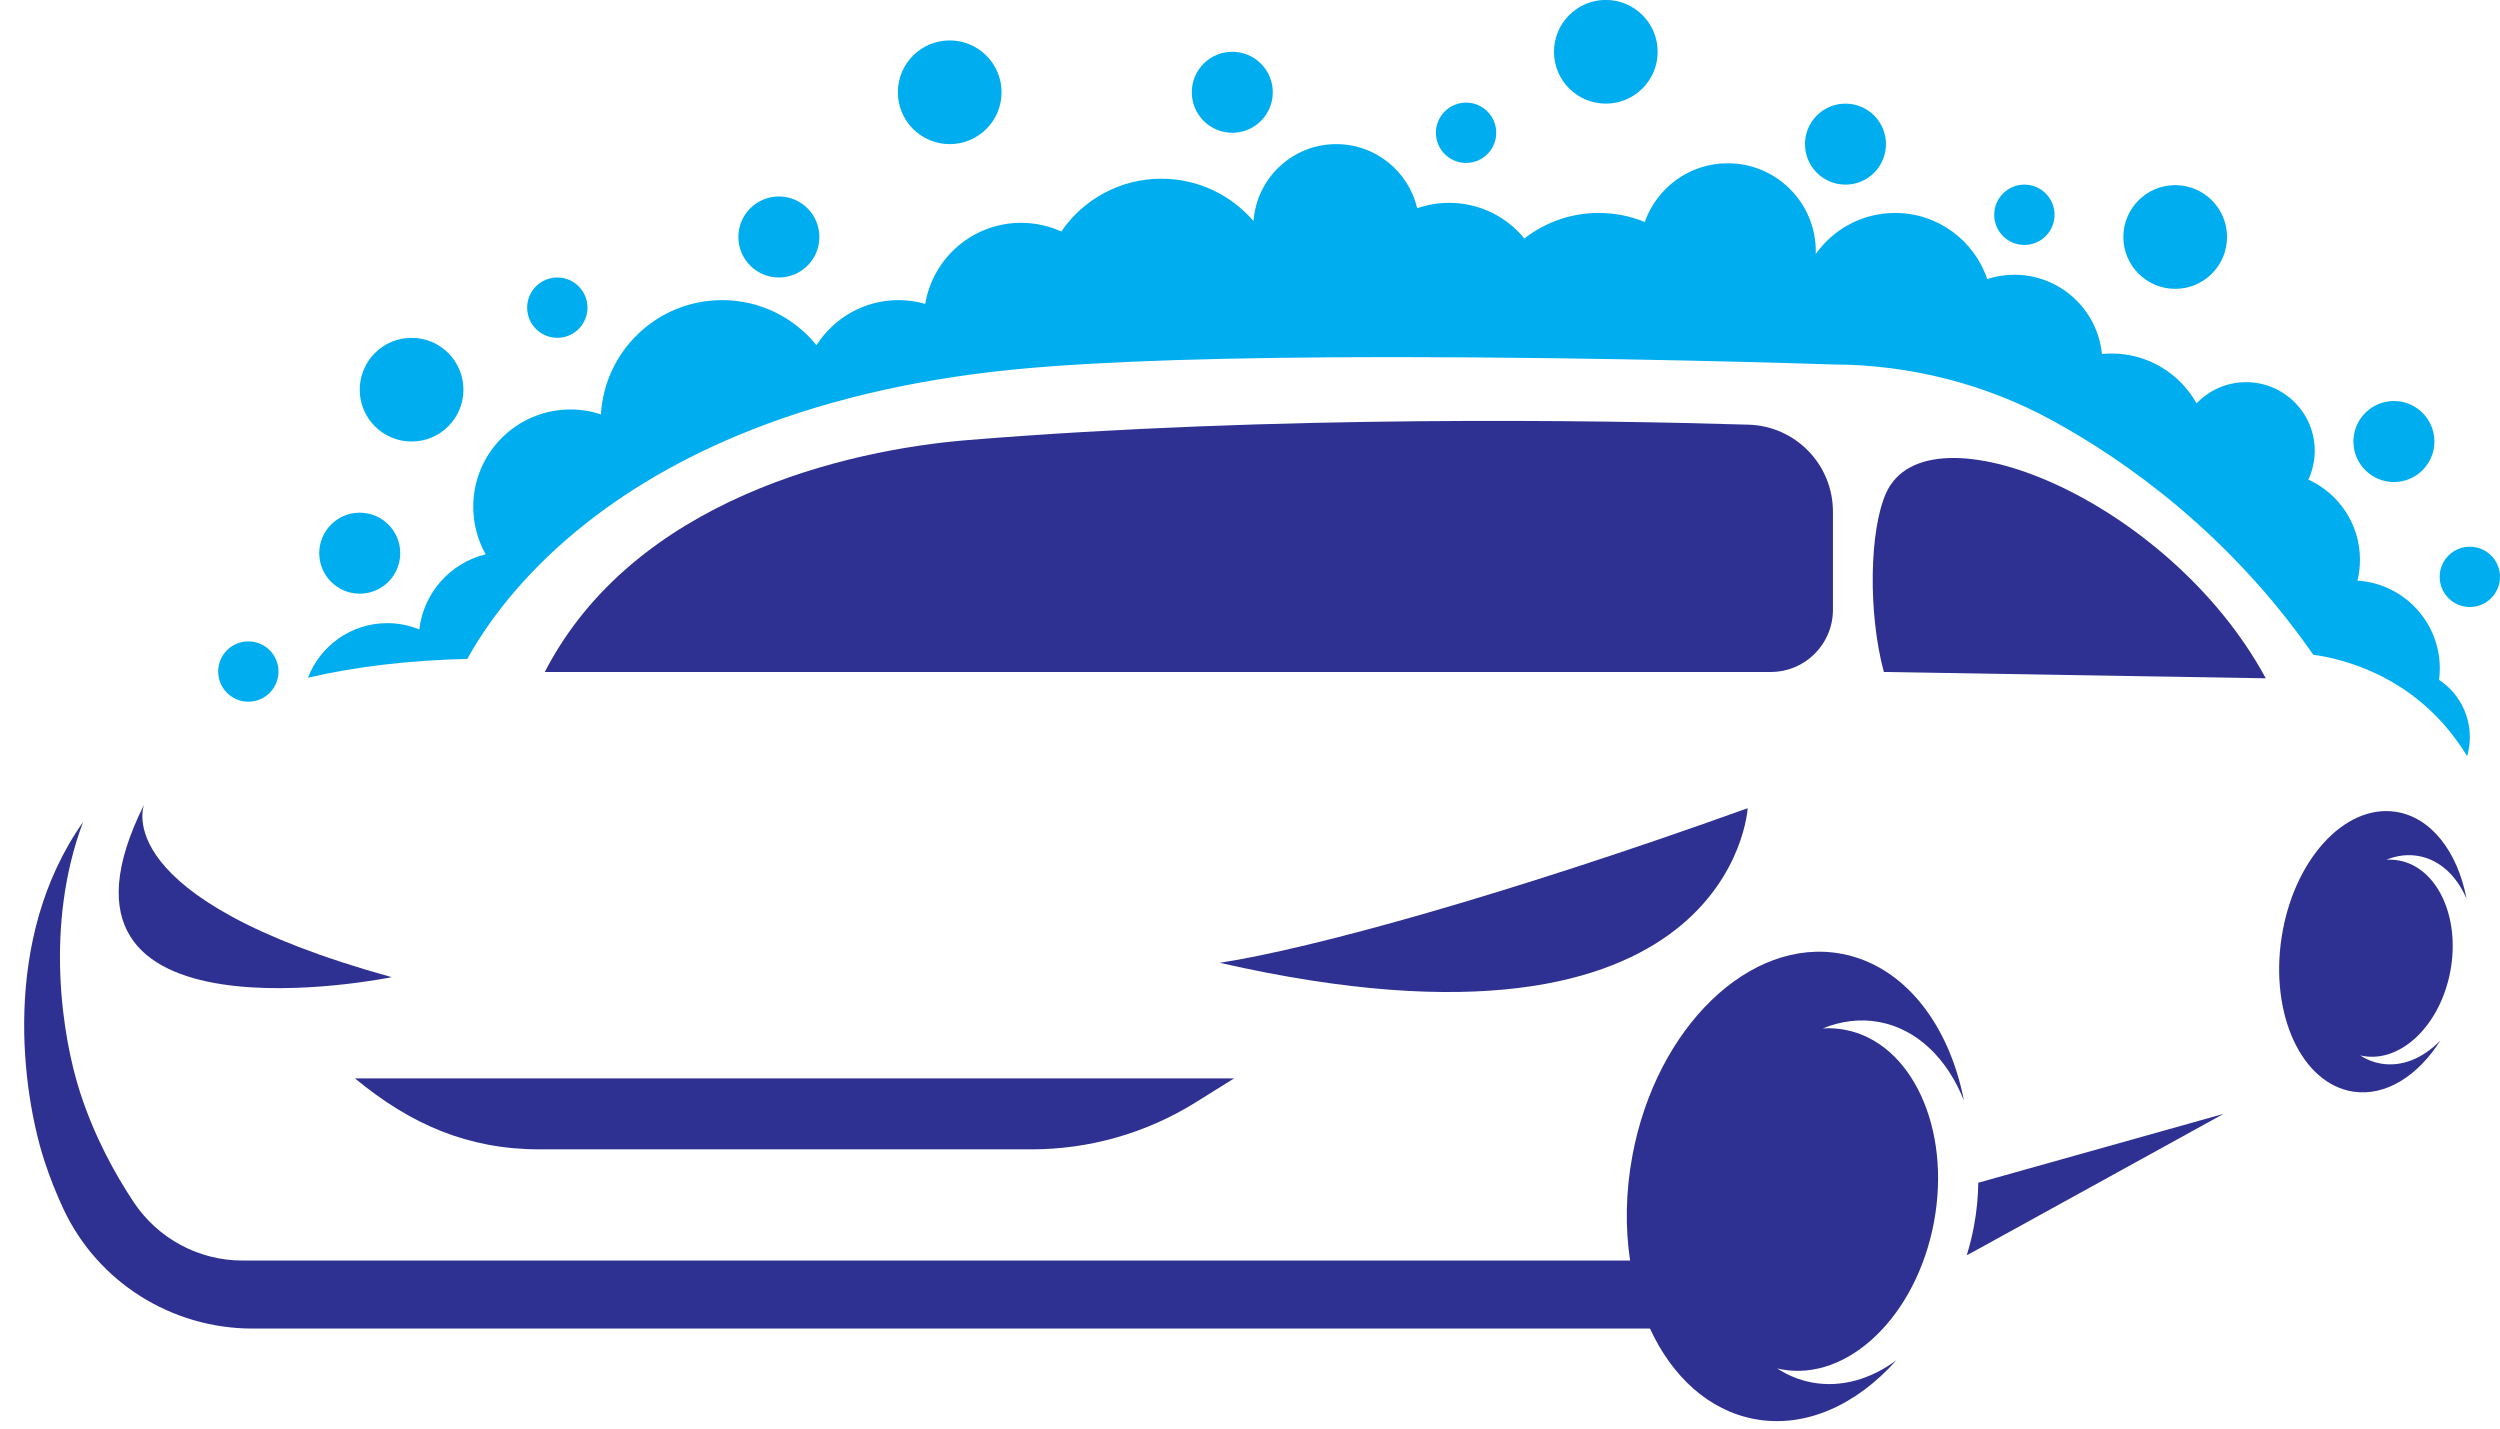 <?xml version="1.0" encoding="UTF-8"?><svg xmlns="http://www.w3.org/2000/svg" xmlns:xlink="http://www.w3.org/1999/xlink" height="798.0" preserveAspectRatio="xMidYMid meet" version="1.0" viewBox="295.0 603.1 1396.5 798.0" width="1396.5" zoomAndPan="magnify"><g><g id="change1_1"><path d="M 556.051 971.16 C 564.383 955.988 581.223 930.672 611.395 904.488 C 638.238 881.199 670.438 861.629 707.098 846.328 C 752.23 827.488 804.336 815.078 861.969 809.449 C 908.613 804.891 979.883 802.578 1073.789 802.578 C 1193.719 802.578 1311.09 806.43 1318.629 806.68 C 1361.621 806.75 1403.988 817.52 1441.18 837.84 C 1482.109 860.191 1539.891 900.828 1587.191 968.828 C 1604.5 971.289 1636.25 979.828 1661.391 1009.219 C 1665.711 1014.27 1669.621 1019.691 1673.141 1025.461 C 1674.121 1022.09 1674.648 1018.531 1674.648 1014.84 C 1674.648 1001.48 1667.82 989.73 1657.461 982.871 C 1657.73 980.781 1657.879 978.66 1657.879 976.5 C 1657.879 950.41 1637.559 929.078 1611.879 927.441 C 1612.789 923.699 1613.281 919.801 1613.281 915.77 C 1613.281 895.879 1601.461 878.75 1584.461 871.012 C 1586.73 866.121 1588.012 860.672 1588.012 854.91 C 1588.012 833.738 1570.852 816.578 1549.672 816.578 C 1538.789 816.578 1528.969 821.129 1521.988 828.422 C 1512.691 811.809 1494.941 800.578 1474.551 800.578 C 1472.719 800.578 1470.922 800.672 1469.141 800.852 C 1466.68 775.988 1445.719 756.57 1420.211 756.57 C 1414.922 756.57 1409.84 757.422 1405.059 758.961 C 1397.801 737.5 1377.512 722.051 1353.602 722.051 C 1335.289 722.051 1319.109 731.109 1309.262 744.988 C 1309.281 744.48 1309.301 743.98 1309.301 743.469 C 1309.301 716.32 1287.289 694.301 1260.129 694.301 C 1238.719 694.301 1220.52 707.988 1213.77 727.09 C 1205.852 723.852 1197.191 722.051 1188.102 722.051 C 1172.422 722.051 1158 727.379 1146.512 736.32 C 1136.539 724.16 1121.422 716.41 1104.469 716.41 C 1098.219 716.41 1092.211 717.48 1086.621 719.422 C 1081.84 698.898 1063.441 683.609 1041.461 683.609 C 1016.988 683.609 996.957 702.559 995.211 726.59 C 982.773 712.109 964.348 702.93 943.762 702.93 C 920.535 702.93 900.043 714.609 887.82 732.422 C 880.984 729.309 873.398 727.57 865.398 727.57 C 838.484 727.57 816.156 747.141 811.832 772.828 C 807.098 771.48 802.109 770.75 796.941 770.75 C 777.664 770.75 760.742 780.789 751.098 795.93 C 738.664 780.57 719.672 770.75 698.371 770.75 C 662.266 770.75 632.758 798.969 630.684 834.559 C 625.336 832.801 619.625 831.828 613.688 831.828 C 583.68 831.828 559.352 856.16 559.352 886.172 C 559.352 895.82 561.883 904.891 566.297 912.738 C 546.613 917.52 531.586 934.191 529.238 954.711 C 523.707 952.449 517.652 951.191 511.305 951.191 C 491.09 951.191 473.844 963.852 467.031 981.672 C 493.789 975.449 523.477 971.93 556.051 971.16" fill="#00adef"/></g><g id="change1_2"><path d="M 450.57 978.219 C 450.57 987.531 443.027 995.07 433.723 995.07 C 424.414 995.07 416.871 987.531 416.871 978.219 C 416.871 968.922 424.414 961.371 433.723 961.371 C 443.027 961.371 450.57 968.922 450.57 978.219" fill="#00adef"/></g><g id="change1_3"><path d="M 623.168 774.961 C 623.168 784.262 615.625 791.809 606.316 791.809 C 597.012 791.809 589.469 784.262 589.469 774.961 C 589.469 765.648 597.012 758.109 606.316 758.109 C 615.625 758.109 623.168 765.648 623.168 774.961" fill="#00adef"/></g><g id="change1_4"><path d="M 1130.801 677.27 C 1130.801 686.578 1123.262 694.121 1113.949 694.121 C 1104.648 694.121 1097.102 686.578 1097.102 677.27 C 1097.102 667.961 1104.648 660.422 1113.949 660.422 C 1123.262 660.422 1130.801 667.961 1130.801 677.27" fill="#00adef"/></g><g id="change1_5"><path d="M 1442.672 723.078 C 1442.672 732.391 1435.129 739.93 1425.82 739.93 C 1416.512 739.93 1408.969 732.391 1408.969 723.078 C 1408.969 713.781 1416.512 706.23 1425.82 706.23 C 1435.129 706.23 1442.672 713.781 1442.672 723.078" fill="#00adef"/></g><g id="change1_6"><path d="M 1691.5 925.328 C 1691.5 934.641 1683.949 942.18 1674.648 942.18 C 1665.34 942.18 1657.801 934.641 1657.801 925.328 C 1657.801 916.031 1665.34 908.48 1674.648 908.48 C 1683.949 908.48 1691.5 916.031 1691.5 925.328" fill="#00adef"/></g><g id="change1_7"><path d="M 553.875 820.77 C 553.875 836.77 540.91 849.73 524.914 849.73 C 508.918 849.73 495.949 836.77 495.949 820.77 C 495.949 804.781 508.918 791.809 524.914 791.809 C 540.91 791.809 553.875 804.781 553.875 820.77" fill="#00adef"/></g><g id="change1_8"><path d="M 854.469 654.648 C 854.469 670.641 841.5 683.609 825.504 683.609 C 809.508 683.609 796.543 670.641 796.543 654.648 C 796.543 638.648 809.508 625.68 825.504 625.68 C 841.5 625.68 854.469 638.648 854.469 654.648" fill="#00adef"/></g><g id="change1_9"><path d="M 1220.969 632.02 C 1220.969 648.02 1208.012 660.988 1192.012 660.988 C 1176.02 660.988 1163.051 648.02 1163.051 632.02 C 1163.051 616.031 1176.02 603.059 1192.012 603.059 C 1208.012 603.059 1220.969 616.031 1220.969 632.02" fill="#00adef"/></g><g id="change1_10"><path d="M 1539.039 735.488 C 1539.039 751.48 1526.07 764.449 1510.07 764.449 C 1494.078 764.449 1481.109 751.48 1481.109 735.488 C 1481.109 719.488 1494.078 706.52 1510.07 706.52 C 1526.07 706.52 1539.039 719.488 1539.039 735.488" fill="#00adef"/></g><g id="change1_11"><path d="M 518.574 912.109 C 518.574 924.602 508.445 934.73 495.949 934.73 C 483.457 934.73 473.328 924.602 473.328 912.109 C 473.328 899.609 483.457 889.488 495.949 889.488 C 508.445 889.488 518.574 899.609 518.574 912.109" fill="#00adef"/></g><g id="change1_12"><path d="M 752.711 735.488 C 752.711 747.98 742.582 758.109 730.086 758.109 C 717.594 758.109 707.465 747.98 707.465 735.488 C 707.465 722.988 717.594 712.859 730.086 712.859 C 742.582 712.859 752.711 722.988 752.711 735.488" fill="#00adef"/></g><g id="change1_13"><path d="M 1005.98 654.648 C 1005.98 667.141 995.852 677.27 983.355 677.27 C 970.863 677.27 960.734 667.141 960.734 654.648 C 960.734 642.148 970.863 632.02 983.355 632.02 C 995.852 632.02 1005.98 642.148 1005.98 654.648" fill="#00adef"/></g><g id="change1_14"><path d="M 1654.859 849.73 C 1654.859 862.23 1644.738 872.359 1632.238 872.359 C 1619.75 872.359 1609.621 862.23 1609.621 849.73 C 1609.621 837.238 1619.75 827.109 1632.238 827.109 C 1644.738 827.109 1654.859 837.238 1654.859 849.73" fill="#00adef"/></g><g id="change1_15"><path d="M 1348.5 683.609 C 1348.5 696.102 1338.379 706.23 1325.879 706.23 C 1313.391 706.23 1303.262 696.102 1303.262 683.609 C 1303.262 671.121 1313.391 660.988 1325.879 660.988 C 1338.379 660.988 1348.5 671.121 1348.5 683.609" fill="#00adef"/></g><g id="change2_1"><path d="M 1560.672 982 L 1347.32 978.461 C 1338.469 945.602 1339.219 899.629 1348.5 878.672 C 1371.328 827.109 1506.43 881.781 1560.672 982" fill="#2e3192"/></g><g id="change2_2"><path d="M 962.945 1218.852 C 935.43 1236.02 903.645 1245.129 871.211 1245.129 L 596.469 1245.129 C 556.215 1245.129 524.309 1231.109 493.266 1205.488 L 984.355 1205.488 L 962.945 1218.852" fill="#2e3192"/></g><g id="change2_3"><path d="M 1284.141 978.461 L 599.316 978.461 C 649.227 881.781 768.379 854.41 835.496 848.93 C 1007.879 834.852 1188.551 837.801 1271.789 840.328 C 1298.031 841.129 1318.879 862.629 1318.879 888.891 L 1318.879 943.719 C 1318.879 962.91 1303.328 978.461 1284.141 978.461" fill="#2e3192"/></g><g id="change2_4"><path d="M 976.355 1140.922 C 1028.078 1132.98 1137.051 1102.781 1271.25 1054.559 C 1271.25 1054.559 1262.82 1206.219 976.355 1140.922" fill="#2e3192"/></g><g id="change2_5"><path d="M 375.52 1052.5 C 375.52 1052.5 353.762 1104.719 513.848 1148.949 C 513.848 1148.949 306.008 1191.52 375.52 1052.5" fill="#2e3192"/></g><g id="change2_6"><path d="M 1400.07 1263.781 C 1399.969 1271.699 1399.18 1279.84 1397.641 1288.09 C 1396.59 1293.672 1395.238 1299.078 1393.621 1304.289 C 1395.219 1303.449 1396.82 1302.602 1398.41 1301.719 L 1537.078 1225.309 Z M 1344.801 1174.02 C 1366.129 1178.012 1382.82 1194.672 1392.059 1217.891 C 1383.73 1175.051 1358.48 1142.398 1323.691 1135.891 C 1272.602 1126.328 1220.301 1176.762 1206.879 1248.531 C 1203.059 1268.961 1202.801 1288.922 1205.57 1307.238 L 430.414 1307.238 C 405.953 1307.238 383.176 1294.941 369.641 1274.559 C 359.141 1258.75 347.629 1237.801 339.641 1213.02 C 329.883 1182.738 319.648 1120.109 341.41 1062.281 C 295.004 1128.199 307.68 1213.898 319.641 1251.02 C 322.766 1260.719 326.43 1269.828 330.363 1278.27 C 349.453 1319.262 390.832 1345.238 436.051 1345.238 L 1216.68 1345.238 C 1229.012 1372.012 1249.461 1390.98 1275.078 1395.781 C 1303.379 1401.07 1332.051 1387.941 1354.281 1362.988 C 1339.852 1373.578 1323.422 1378.398 1307.141 1375.352 C 1300.121 1374.039 1293.602 1371.34 1287.68 1367.5 C 1288.469 1367.68 1289.262 1367.859 1290.059 1368.012 C 1327.34 1374.98 1365.512 1338.18 1375.309 1285.801 C 1385.109 1233.422 1362.82 1185.301 1325.539 1178.328 C 1321.422 1177.559 1317.289 1177.328 1313.199 1177.578 C 1323.391 1173.41 1334.129 1172.02 1344.801 1174.02" fill="#2e3192"/></g><g id="change2_7"><path d="M 1624.539 1197.148 C 1620.5 1196.398 1616.75 1194.852 1613.34 1192.629 C 1613.801 1192.738 1614.25 1192.84 1614.711 1192.93 C 1636.172 1196.941 1658.129 1175.762 1663.762 1145.621 C 1669.398 1115.488 1656.578 1087.801 1635.129 1083.789 C 1632.762 1083.352 1630.379 1083.211 1628.02 1083.359 C 1633.891 1080.961 1640.07 1080.16 1646.211 1081.309 C 1658.051 1083.52 1667.41 1092.539 1672.828 1105.18 C 1667.879 1079.09 1653.16 1059.59 1633.25 1056.57 C 1604.59 1052.211 1576.031 1083.68 1569.48 1126.852 C 1562.922 1170.012 1580.852 1208.531 1609.52 1212.891 C 1627.641 1215.641 1645.711 1204.07 1658.211 1184.289 C 1648.551 1194.27 1636.48 1199.391 1624.539 1197.148" fill="#2e3192"/></g></g></svg>